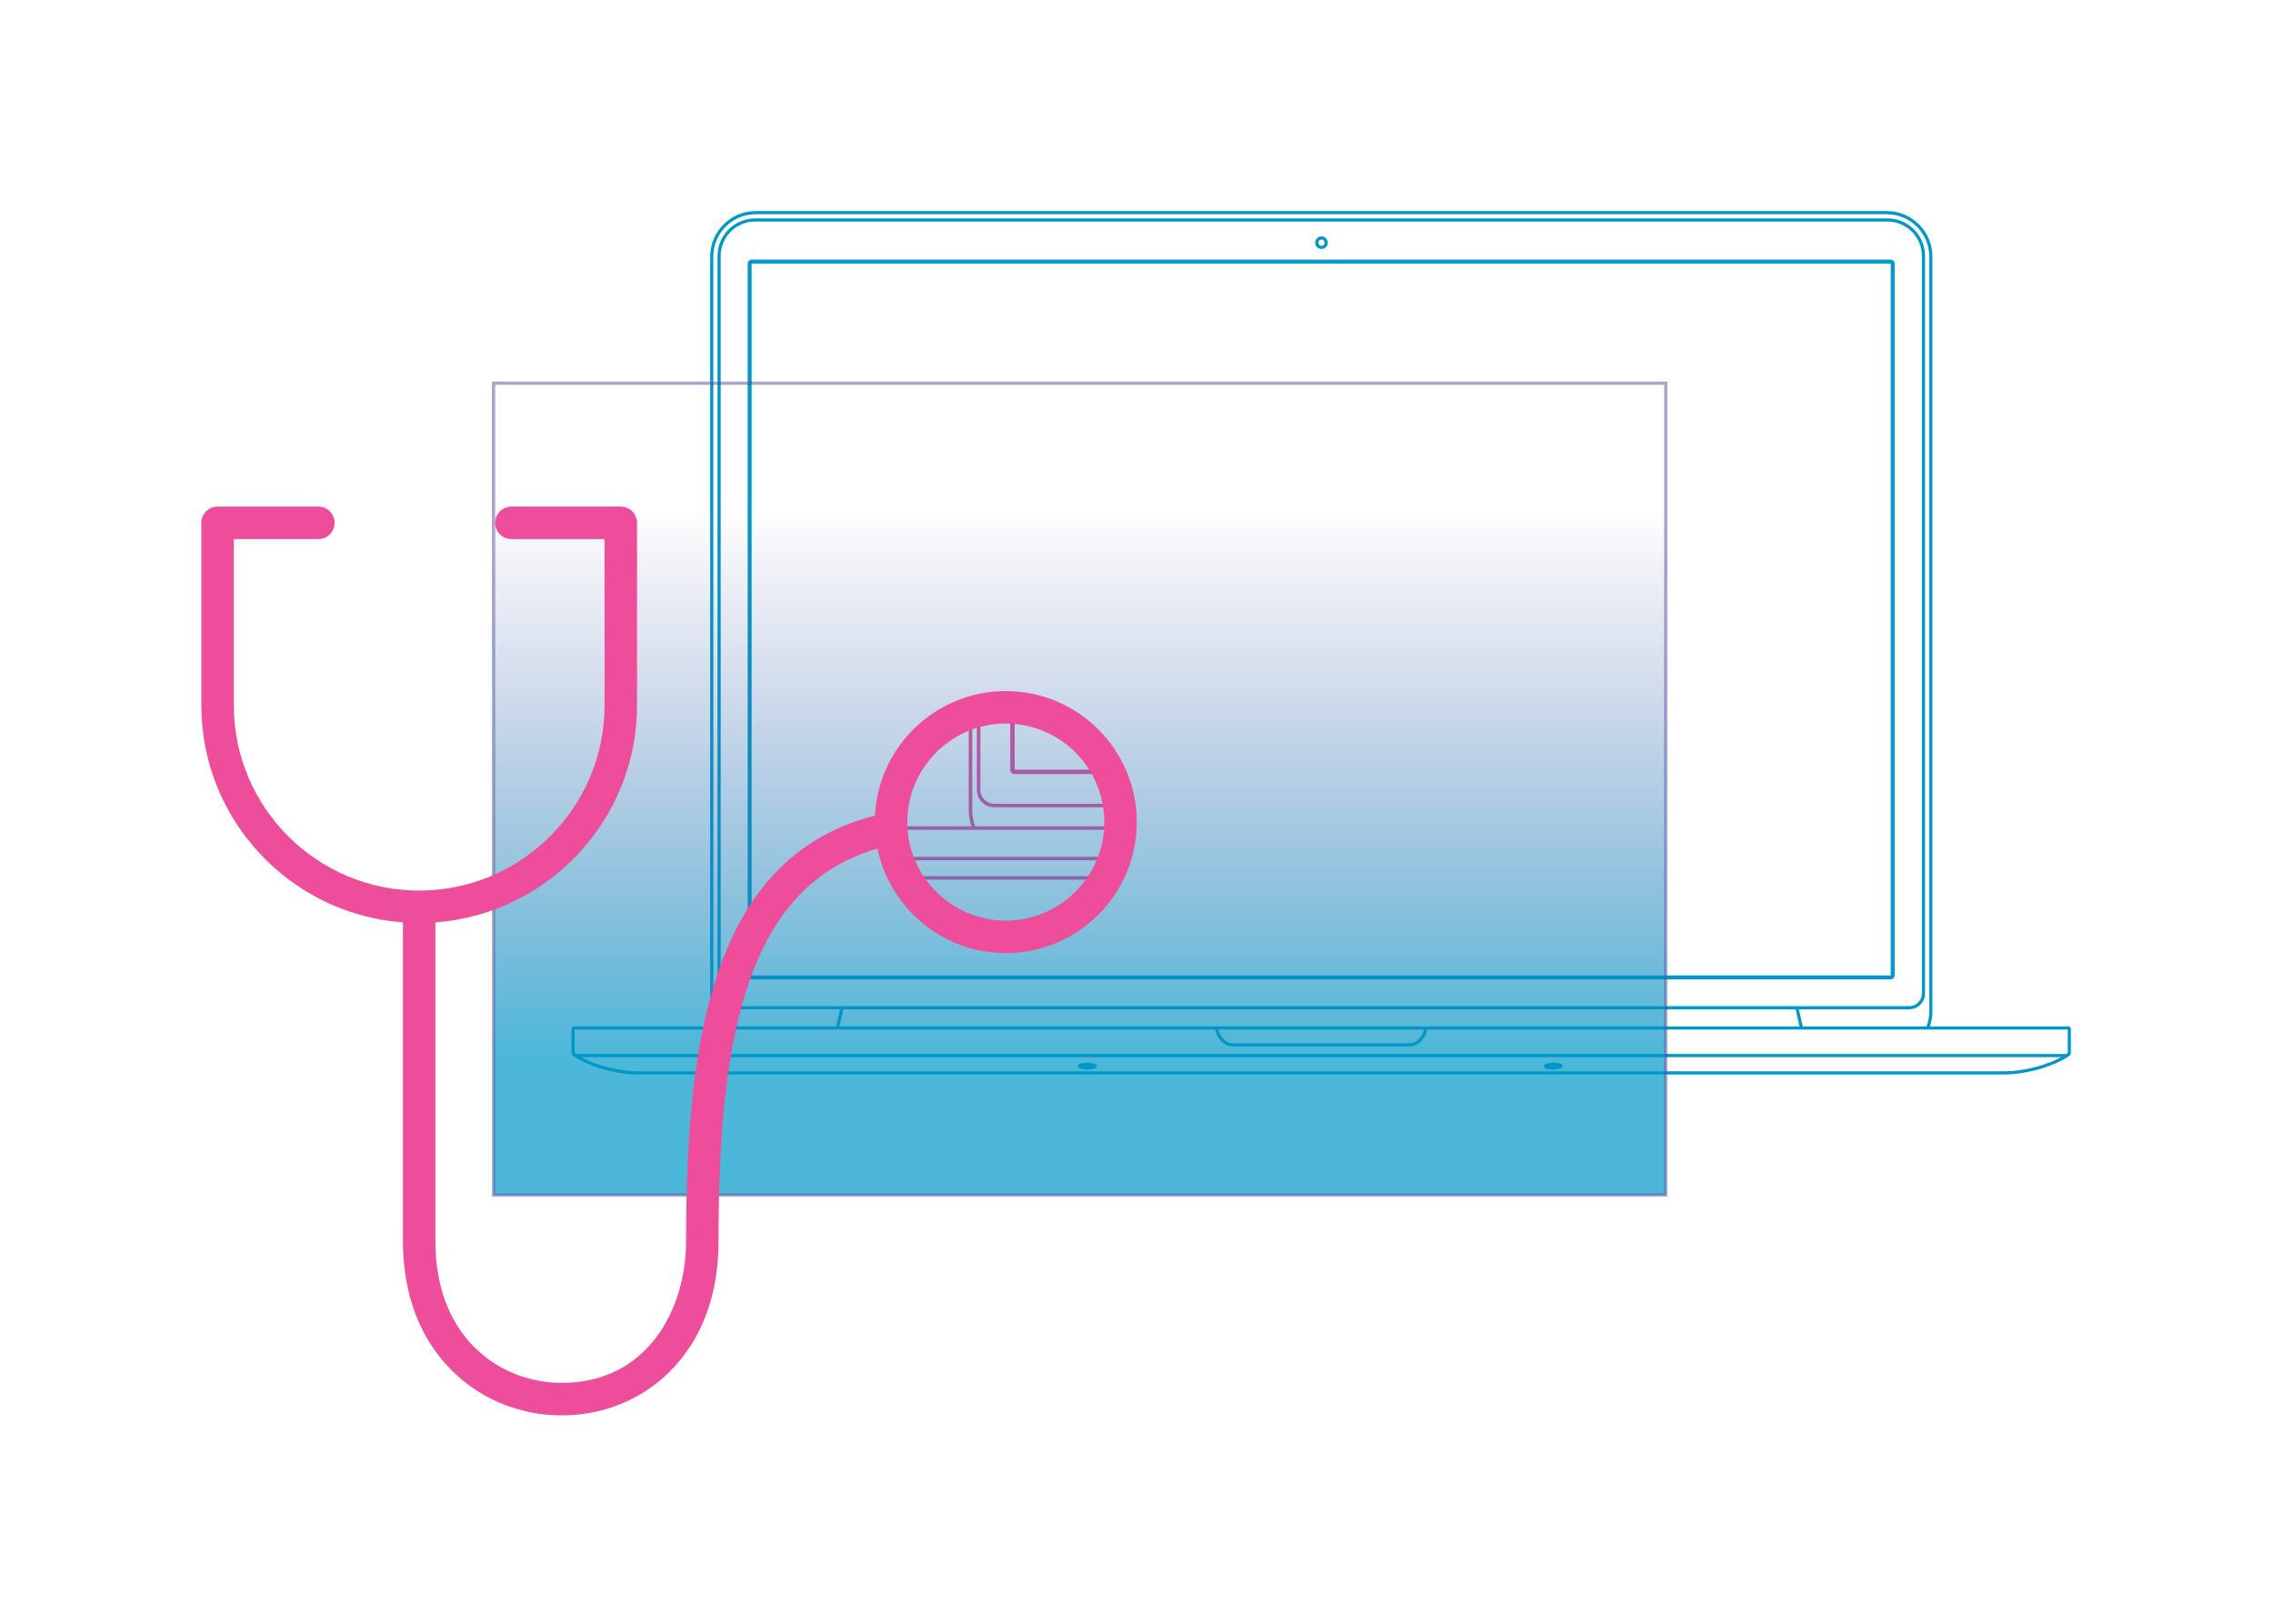 <?xml version="1.0" encoding="UTF-8"?>
<svg width="700px" height="500px" viewBox="0 0 700 500" version="1.1" xmlns="http://www.w3.org/2000/svg" xmlns:xlink="http://www.w3.org/1999/xlink">
    <!-- Generator: Sketch 60.1 (88133) - https://sketch.com -->
    <title>@assets/graphics/CheckBasic</title>
    <desc>Created with Sketch.</desc>
    <defs>
        <circle id="path-1" cx="34.5" cy="34.5" r="34.5"></circle>
        <linearGradient x1="36.723%" y1="82.824%" x2="36.723%" y2="15.32%" id="linearGradient-3">
            <stop stop-color="#0098C8" stop-opacity="0.702" offset="0%"></stop>
            <stop stop-color="#524FA1" stop-opacity="0" offset="100%"></stop>
        </linearGradient>
    </defs>
    <g id="@assets/graphics/CheckBasic" stroke="none" stroke-width="1" fill="none" fill-rule="evenodd">
        <g id="@assets/graphics/computerOutline" transform="translate(176, 65)" fill="#0098C8">
            <path d="M405.1,0 C412.824,0 419.108,6.279 419.108,13.996 L419.108,13.996 L419.108,246.524 C419.108,248.116 418.835,249.645 418.343,251.071 L418.343,251.071 L461.024,251.071 C461.414,251.071 461.757,251.412 461.757,251.8 L461.757,251.8 L461.757,259.099 C461.754,259.319 461.719,259.761 461.337,260.057 C461.175,260.182 461.001,260.31 460.819,260.435 C460.819,260.435 460.819,260.435 460.819,260.435 C457.637,262.623 449.658,265.876 440.711,265.876 L440.711,265.876 L21.046,265.876 C12.099,265.876 4.12,262.623 0.939,260.435 C0.939,260.435 0.939,260.435 0.938,260.435 L0.728,260.287 L0.728,260.287 L0.533,260.143 C0,259.757 0,259.164 0,258.94 L0,251.792 C0,251.395 0.326,251.071 0.728,251.071 L0.728,251.071 L43.476,251.071 C42.984,249.645 42.711,248.116 42.711,246.524 L42.711,246.524 L42.711,13.996 C42.711,6.279 48.995,0 56.719,0 L56.719,0 Z M458.81,260.52 L2.948,260.52 C6.637,262.532 13.475,264.905 21.046,264.905 L21.046,264.905 L440.711,264.905 C448.283,264.905 455.12,262.532 458.81,260.52 L458.81,260.52 Z M158.637,262.25 C159.029,262.25 161.008,262.281 161.561,262.903 C161.737,263.101 161.783,263.357 161.683,263.586 C161.486,264.04 160.703,264.288 159.355,264.324 C159.259,264.327 159.163,264.328 159.068,264.328 L159.068,264.328 L158.988,264.328 C158.461,264.323 156.667,264.262 156.145,263.674 C155.969,263.476 155.924,263.221 156.023,262.991 C156.22,262.538 157.003,262.29 158.351,262.253 C158.447,262.251 158.542,262.25 158.637,262.25 Z M302.561,262.249 C302.657,262.249 302.752,262.251 302.848,262.253 C304.196,262.289 304.979,262.538 305.176,262.991 C305.275,263.221 305.23,263.476 305.054,263.674 C304.501,264.297 302.523,264.328 302.132,264.328 C302.036,264.328 301.94,264.327 301.843,264.324 C300.496,264.288 299.712,264.04 299.516,263.586 C299.416,263.357 299.462,263.101 299.638,262.903 C300.191,262.281 302.17,262.249 302.561,262.249 Z M198.251,252.042 L0.972,252.042 L0.972,258.94 C0.972,259.212 1.019,259.296 1.111,259.363 C1.194,259.426 1.279,259.488 1.366,259.55 L1.366,259.55 L460.391,259.55 C460.513,259.463 460.63,259.376 460.741,259.29 C460.781,259.259 460.786,259.133 460.786,259.04 L460.786,259.04 L460.786,252.042 L263.509,252.042 C263.227,254.052 261.3,257.24 257.98,257.24 L257.98,257.24 L203.78,257.24 C200.46,257.24 198.532,254.052 198.251,252.042 L198.251,252.042 Z M262.527,252.042 L199.234,252.042 C199.519,253.606 201.058,256.269 203.78,256.269 L203.78,256.269 L257.98,256.269 C260.702,256.269 262.241,253.606 262.527,252.042 L262.527,252.042 Z M376.994,245.823 L83.705,245.823 L82.521,251.071 L378.178,251.071 L376.994,245.823 Z M405.1,0.971 L56.719,0.971 C49.531,0.971 43.683,6.814 43.683,13.996 L43.683,13.996 L43.683,246.524 C43.683,248.124 43.979,249.655 44.51,251.071 L44.51,251.071 L81.525,251.071 L81.573,250.858 L82.716,245.793 L49.83,245.793 C47.147,245.793 44.972,243.62 44.972,240.939 L44.972,240.939 L44.972,13.826 C44.972,7.446 50.166,2.256 56.55,2.256 L56.55,2.256 L405.268,2.256 C411.652,2.256 416.846,7.446 416.846,13.826 L416.846,13.826 L416.846,240.939 C416.846,243.62 414.671,245.793 411.988,245.793 L411.988,245.793 L377.983,245.793 L379.126,250.858 L379.174,251.071 L417.309,251.071 C417.84,249.655 418.136,248.124 418.136,246.524 L418.136,246.524 L418.136,13.996 C418.136,6.814 412.288,0.971 405.1,0.971 L405.1,0.971 Z M405.268,3.227 L56.55,3.227 C50.702,3.227 45.943,7.981 45.943,13.826 L45.943,13.826 L45.943,240.939 C45.943,243.08 47.687,244.822 49.83,244.822 L49.83,244.822 L411.988,244.822 C414.131,244.822 415.875,243.08 415.875,240.939 L415.875,240.939 L415.875,13.826 C415.875,7.981 411.116,3.227 405.268,3.227 L405.268,3.227 Z M406.273,14.954 C406.944,14.954 407.488,15.497 407.488,16.167 L407.488,16.167 L407.488,235.358 C407.488,236.028 406.944,236.572 406.273,236.572 L406.273,236.572 L55.47,236.572 C54.799,236.572 54.256,236.028 54.256,235.358 L54.256,235.358 L54.256,16.167 C54.256,15.497 54.799,14.954 55.47,14.954 L55.47,14.954 Z M406.273,16.167 L55.47,16.167 L55.47,235.358 L406.273,235.358 L406.273,16.167 Z M230.972,7.787 C232.046,7.787 232.915,8.656 232.915,9.728 C232.915,10.801 232.046,11.67 230.972,11.67 C229.899,11.67 229.029,10.801 229.029,9.728 C229.029,8.656 229.899,7.787 230.972,7.787 Z M230.972,8.758 C230.437,8.758 230.001,9.193 230.001,9.728 C230.001,10.264 230.437,10.699 230.972,10.699 C231.508,10.699 231.944,10.264 231.944,9.728 C231.944,9.193 231.508,8.758 230.972,8.758 Z" id="Combined-Shape"></path>
        </g>
        <g id="zoom" transform="translate(273, 217)">
            <mask id="mask-2" fill="white">
                <use xlink:href="#path-1"></use>
            </mask>
            <g id="Oval"></g>
            <g id="@assets/graphics/computerOutline" mask="url(#mask-2)" fill="#ED4D9B">
                <g transform="translate(-22, -241)" id="Combined-Shape">
                    <path d="M448.942,0 C457.501,0 464.466,6.963 464.466,15.522 L464.466,15.522 L464.466,273.401 C464.466,275.167 464.164,276.862 463.618,278.444 L463.618,278.444 L510.918,278.444 C511.351,278.444 511.731,278.821 511.731,279.251 L511.731,279.251 L511.731,287.281 C511.731,287.491 511.731,288.048 511.265,288.409 C511.086,288.548 510.893,288.689 510.691,288.828 C510.691,288.828 510.691,288.828 510.691,288.828 L510.5,288.957 C506.855,291.38 498.148,294.863 488.407,294.863 L488.407,294.863 L23.324,294.863 C13.409,294.863 4.566,291.254 1.041,288.828 L1.041,288.828 C0.88,288.718 0.73,288.61 0.59,288.505 C0,288.076 0,287.418 0,287.171 L0,279.243 C0,278.802 0.362,278.444 0.806,278.444 L0.806,278.444 L48.182,278.444 C47.636,276.862 47.333,275.167 47.333,273.401 L47.333,273.401 L47.333,15.522 C47.333,6.963 54.298,0 62.857,0 L62.857,0 Z M508.464,288.923 L3.267,288.923 C7.356,291.154 14.933,293.786 23.324,293.786 L23.324,293.786 L488.407,293.786 C496.798,293.786 504.375,291.154 508.464,288.923 L508.464,288.923 Z M175.806,290.841 C176.239,290.841 178.433,290.875 179.046,291.566 C179.241,291.785 179.292,292.068 179.181,292.323 C178.963,292.826 178.095,293.101 176.602,293.141 C176.495,293.144 176.389,293.146 176.283,293.146 L176.283,293.146 L176.2,293.146 C175.623,293.141 173.625,293.074 173.044,292.421 C172.849,292.201 172.798,291.918 172.909,291.663 C173.127,291.16 173.995,290.885 175.489,290.845 C175.595,290.842 175.701,290.841 175.806,290.841 Z M335.306,290.841 C335.412,290.841 335.517,290.842 335.624,290.845 C337.117,290.885 337.985,291.16 338.204,291.663 C338.314,291.918 338.263,292.201 338.068,292.421 C337.455,293.111 335.263,293.146 334.83,293.146 C334.723,293.146 334.617,293.145 334.511,293.142 C333.017,293.101 332.149,292.826 331.931,292.323 C331.821,292.068 331.871,291.785 332.066,291.566 C332.679,290.876 334.873,290.841 335.306,290.841 Z M219.706,279.521 L1.077,279.521 L1.077,287.171 C1.077,287.472 1.129,287.566 1.231,287.64 C1.323,287.71 1.417,287.778 1.514,287.846 L1.514,287.846 L510.217,287.846 C510.352,287.75 510.482,287.654 510.605,287.559 C510.649,287.524 510.654,287.384 510.654,287.281 L510.654,287.281 L510.654,279.521 L292.028,279.521 C291.715,281.749 289.579,285.285 285.9,285.285 L285.9,285.285 L225.834,285.285 C222.155,285.285 220.019,281.749 219.706,279.521 L219.706,279.521 Z M290.939,279.521 L220.796,279.521 C221.112,281.255 222.817,284.208 225.834,284.208 L225.834,284.208 L285.9,284.208 C288.917,284.208 290.622,281.255 290.939,279.521 L290.939,279.521 Z M417.795,272.623 L92.764,272.623 L91.452,278.444 L419.107,278.444 L417.795,272.623 Z M448.942,1.077 L62.857,1.077 C54.891,1.077 48.41,7.557 48.41,15.522 L48.41,15.522 L48.41,273.401 C48.41,275.175 48.738,276.873 49.327,278.444 L49.327,278.444 L90.348,278.444 L90.402,278.207 L91.668,272.59 L55.223,272.59 C52.249,272.59 49.839,270.18 49.839,267.206 L49.839,267.206 L49.839,15.333 C49.839,8.258 55.595,2.502 62.671,2.502 L62.671,2.502 L449.128,2.502 C456.203,2.502 461.96,8.258 461.96,15.333 L461.96,15.333 L461.96,267.206 C461.96,270.18 459.549,272.59 456.576,272.59 L456.576,272.59 L418.891,272.59 L420.157,278.207 L420.21,278.444 L462.472,278.444 C463.061,276.873 463.389,275.175 463.389,273.401 L463.389,273.401 L463.389,15.522 C463.389,7.557 456.908,1.077 448.942,1.077 L448.942,1.077 Z M449.128,3.579 L62.671,3.579 C56.189,3.579 50.916,8.852 50.916,15.333 L50.916,15.333 L50.916,267.206 C50.916,269.581 52.848,271.513 55.223,271.513 L55.223,271.513 L456.576,271.513 C458.951,271.513 460.883,269.581 460.883,267.206 L460.883,267.206 L460.883,15.333 C460.883,8.852 455.609,3.579 449.128,3.579 L449.128,3.579 Z M450.242,16.584 C450.986,16.584 451.588,17.186 451.588,17.93 L451.588,17.93 L451.588,261.017 C451.588,261.761 450.986,262.363 450.242,262.363 L450.242,262.363 L61.473,262.363 C60.73,262.363 60.127,261.761 60.127,261.017 L60.127,261.017 L60.127,17.93 C60.127,17.186 60.73,16.584 61.473,16.584 L61.473,16.584 Z M450.242,17.93 L61.473,17.93 L61.473,261.017 L450.242,261.017 L450.242,17.93 Z M255.969,8.636 C257.159,8.636 258.123,9.6 258.123,10.789 C258.123,11.978 257.159,12.942 255.969,12.942 C254.78,12.942 253.816,11.978 253.816,10.789 C253.816,9.6 254.78,8.636 255.969,8.636 Z M255.969,9.712 C255.376,9.712 254.892,10.195 254.892,10.789 C254.892,11.383 255.376,11.866 255.969,11.866 C256.563,11.866 257.046,11.383 257.046,10.789 C257.046,10.195 256.563,9.712 255.969,9.712 Z"></path>
                </g>
            </g>
        </g>
        <rect id="Rectangle" stroke-opacity="0.5" stroke="#524FA1" fill="url(#linearGradient-3)" x="152" y="118" width="361" height="250"></rect>
        <path d="M309.752,283.486 C293.023,283.486 279.413,269.876 279.413,253.147 C279.413,236.418 293.023,222.807 309.752,222.807 C326.481,222.807 340.091,236.418 340.091,253.147 C340.091,269.876 326.481,283.486 309.752,283.486 M309.752,212.807 C288.178,212.807 270.507,229.831 269.463,251.151 C246.536,257.004 230.899,272.261 221.732,297.715 C214.506,317.776 211.284,343.858 211.284,382.284 C211.284,403.26 199.311,425.836 173.022,425.836 C154.272,425.836 134.092,412.207 134.092,382.284 L134.092,284.032 C168.757,281.464 196.183,252.458 196.183,217.147 L196.183,161 C196.183,158.239 193.944,156 191.183,156 L157.495,156 C154.734,156 152.495,158.239 152.495,161 C152.495,163.761 154.734,166 157.495,166 L186.183,166 L186.183,217.147 C186.183,248.628 160.572,274.238 129.092,274.238 C97.611,274.238 72,248.628 72,217.147 L72,166 L98.046,166 C100.807,166 103.046,163.761 103.046,161 C103.046,158.239 100.807,156 98.046,156 L67,156 C64.239,156 62,158.239 62,161 L62,217.147 C62,252.458 89.426,281.464 124.092,284.032 L124.092,382.284 C124.092,398.584 129.362,412.385 139.334,422.199 C148.27,430.993 160.234,435.836 173.022,435.836 C185.727,435.836 197.55,431.029 206.314,422.301 C216.107,412.548 221.284,398.711 221.284,382.284 C221.284,345.065 224.324,320.028 231.14,301.103 C238.851,279.694 251.675,266.643 270.244,261.31 C274.029,279.653 290.305,293.486 309.752,293.486 C331.995,293.486 350.091,275.39 350.091,253.147 C350.091,230.903 331.995,212.807 309.752,212.807" id="Fill-1" fill="#ED4D9B"></path>
    </g>
</svg>